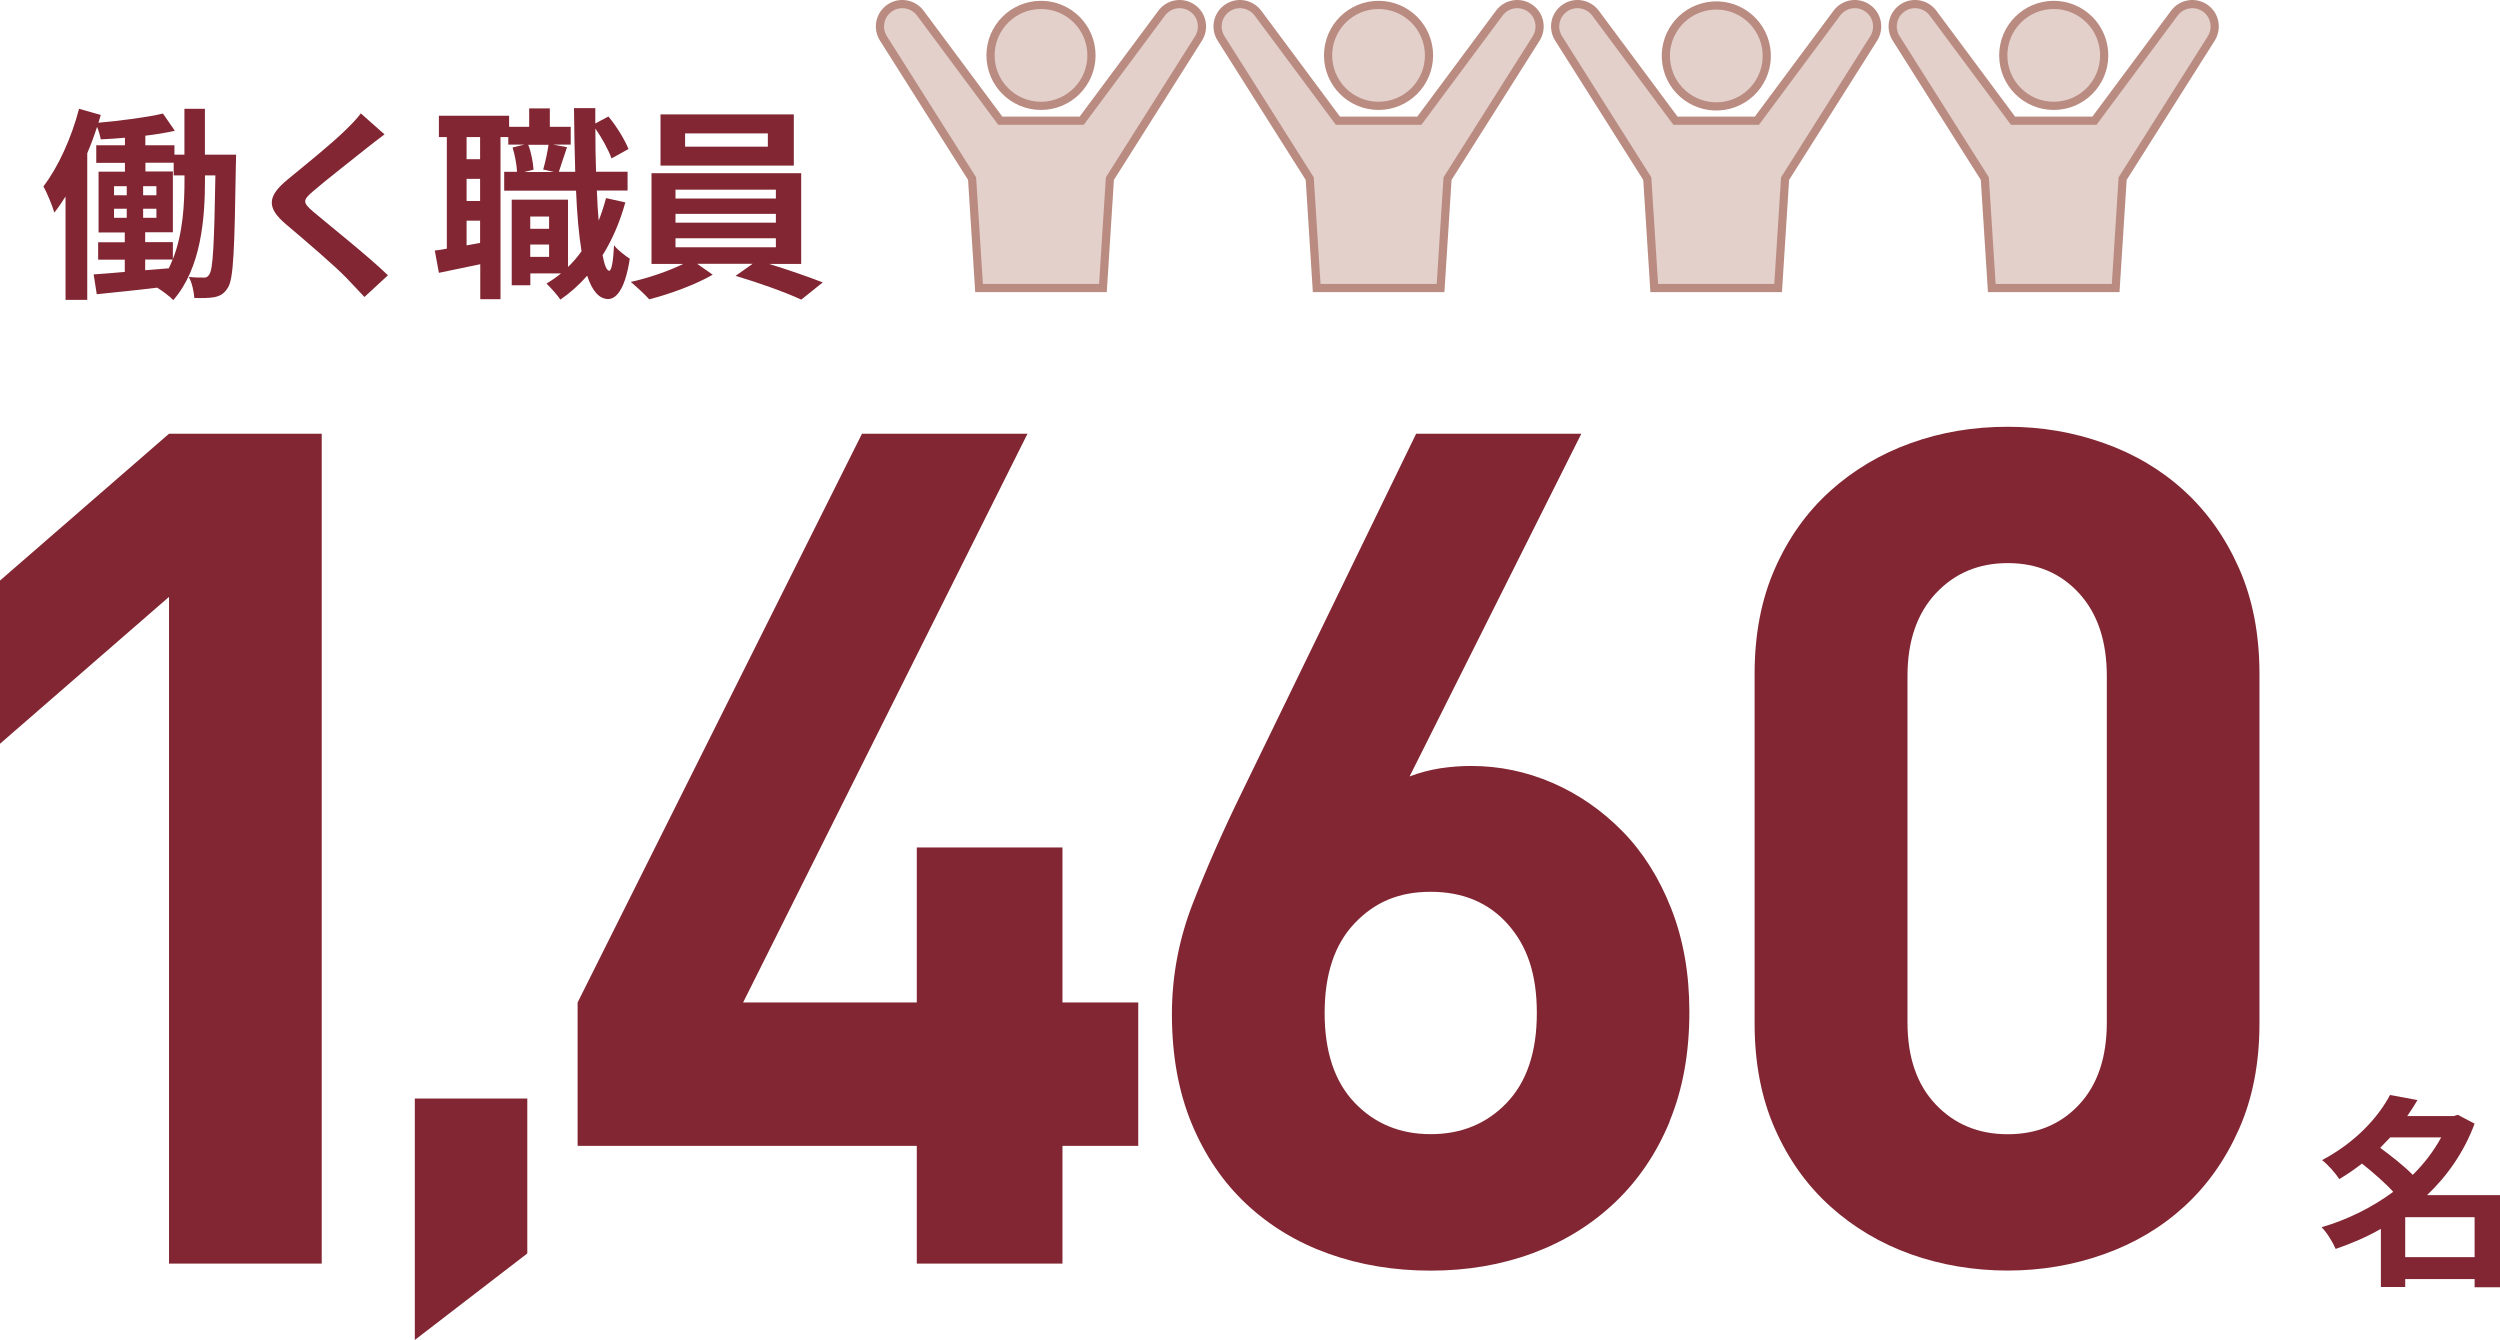 <svg viewBox="0 0 305.14 163.55" xmlns="http://www.w3.org/2000/svg"><g fill="#812632"><path d="m28.82 18.86s-.03.88-.03 1.22c-.17 10.4-.27 14.02-1 15.07-.45.72-.92.97-1.62 1.12-.6.12-1.5.12-2.45.1-.05-.75-.28-1.85-.67-2.57.75.08 1.4.08 1.8.08.32.03.52-.08.72-.42.42-.65.58-3.6.72-12.05h-1.27v.5c0 4.72-.45 10.8-3.87 14.72-.42-.45-1.35-1.15-1.97-1.52-2.65.33-5.27.58-7.37.8l-.38-2.42c1.07-.07 2.37-.17 3.8-.3v-1.5h-3.25v-2.12h3.25v-1.2h-3.2v-7.42h3.22v-1.07h-3.5v-2.15h3.5v-.92c-1 .1-2 .15-2.95.2-.08-.43-.25-1.03-.45-1.53-.35 1.08-.75 2.17-1.2 3.22v17.9h-2.65v-12.62c-.45.72-.9 1.38-1.37 1.97-.2-.72-.88-2.42-1.33-3.2 1.8-2.35 3.42-5.9 4.35-9.47l2.65.75c-.1.3-.18.62-.28.95 2.72-.25 5.87-.65 7.87-1.12l1.45 2.1c-1.08.25-2.33.45-3.6.6v1.17h3.55v1.15h1.22v-5.6h2.5v5.6h3.8zm-14.9 4.97h1.55v-1.1h-1.55zm0 2.75h1.55v-1.1h-1.55zm5.17-2.75v-1.1h-1.62v1.1zm0 2.75v-1.1h-1.62v1.1zm3.43-5.17h-1.32v-1.55h-3.45v1.07h3.35v7.42h-3.38v1.2h3.38v2.08c1.25-3.15 1.42-6.82 1.42-9.72zm-4.8 11.57 2.88-.23c.17-.35.32-.7.47-1.07h-3.35z"/><path d="m46.92 16.41c-.78.58-1.6 1.22-2.17 1.67-1.6 1.3-4.87 3.82-6.52 5.25-1.32 1.12-1.3 1.4.05 2.55 1.85 1.57 6.62 5.35 9.07 7.72l-2.87 2.65c-.7-.77-1.47-1.55-2.17-2.3-1.35-1.42-5.12-4.65-7.4-6.57-2.45-2.08-2.25-3.45.23-5.5 1.92-1.57 5.32-4.32 7-5.97.7-.67 1.5-1.5 1.9-2.07l2.9 2.57z"/><path d="m76.32 24.73c-.67 2.4-1.6 4.55-2.77 6.42.22 1.2.5 1.88.8 1.9.3 0 .5-1.15.6-3.12.42.6 1.5 1.38 1.92 1.65-.62 4.05-1.8 4.92-2.65 4.92-1.12-.02-1.95-1.02-2.55-2.85-.98 1.12-2.08 2.1-3.27 2.92-.33-.5-1.17-1.47-1.7-1.95.62-.38 1.23-.8 1.78-1.25h-3.75v1.45h-2.27v-10.45h6.87v8.22c.6-.58 1.15-1.22 1.65-1.92-.33-2.02-.55-4.52-.67-7.4h-8.77v-2.3h1.57c-.05-.83-.25-2.05-.55-2.97l1.45-.35h-1.97v-.92h-.95v19.79h-2.47v-4.27c-1.77.38-3.55.75-5.05 1.05l-.5-2.72c.45-.05.95-.12 1.47-.23v-13.62h-.97v-2.6h8.57v1.35h2.45v-2.25h2.52v2.25h2.55v2.17h-2.15l1.7.32c-.38 1.08-.72 2.2-1 3h2c-.08-2.4-.12-5-.15-7.77h2.6v1.87l1.6-.85c1.02 1.22 2 2.85 2.45 3.97l-2.07 1.15c-.35-1-1.15-2.47-1.97-3.65 0 1.85.02 3.6.08 5.27h3.85v2.3h-3.75c.05 1.33.12 2.55.22 3.67.35-.87.65-1.8.9-2.75l2.37.53zm-17.72-8h-1.65v2.7h1.65zm0 5.1h-1.65v2.7h1.65zm0 7.82v-2.72h-1.65v3.02zm5.87-11.99c.38.95.6 2.22.65 3.05l-1.12.28h3.6l-1.3-.3c.25-.85.52-2.12.65-3.02h-2.47zm.25 8.77v1.5h2.3v-1.5zm2.3 4.92v-1.5h-2.3v1.5z"/><path d="m93.82 32.2c2.32.7 4.87 1.6 6.6 2.27l-2.62 2.1c-1.92-.9-5.37-2.12-8.02-2.9l2.08-1.47h-6.77l1.9 1.33c-2.02 1.17-5.22 2.37-7.75 3-.55-.62-1.58-1.55-2.25-2.12 2.15-.47 4.7-1.35 6.4-2.2h-3.87v-11.07h18.27v11.07h-3.95zm3.07-11.99h-16.27v-6.25h16.27zm-14.44 4.02h12.25v-1.08h-12.25zm0 2.95h12.25v-1.08h-12.25zm0 3h12.25v-1.1h-12.25zm11.27-13.9h-10.1v1.62h10.1z"/><path d="m20.63 154.23v-81.38l-20.63 17.93v-19.92l20.63-17.92h18.64v101.29z"/><path d="m50.63 163.55v-29.47h13.73v18.91z"/><path d="m129.68 139.86v14.37h-17.78v-14.37h-41.4v-17.5l34.71-69.42h20.2l-34.71 69.42h21.2v-18.92h17.78v18.92h9.25v17.5z"/><path d="m203.8 136.88c-1.61 3.89-3.84 7.18-6.69 9.89-2.85 2.7-6.19 4.77-10.03 6.19s-7.99 2.13-12.45 2.13-8.61-.69-12.45-2.06-7.18-3.39-10.03-6.05c-2.84-2.65-5.07-5.93-6.69-9.82-1.61-3.89-2.42-8.34-2.42-13.37 0-4.65.85-9.15 2.55-13.52 1.7-4.36 3.69-8.87 5.96-13.51l21.3-43.82h20.16l-20.96 41.83c1.23-.47 2.49-.8 3.77-1 1.28-.19 2.54-.28 3.77-.28 3.41 0 6.71.69 9.89 2.06 3.18 1.38 6.02 3.34 8.54 5.9 2.51 2.56 4.5 5.71 5.97 9.46s2.21 7.94 2.21 12.59c0 5.03-.81 9.49-2.42 13.37zm-19.74-24.05c-2.34-2.65-5.49-3.98-9.43-3.98s-6.85 1.28-9.29 3.84-3.66 6.21-3.66 10.95 1.22 8.39 3.66 10.95 5.54 3.84 9.29 3.84 6.85-1.28 9.29-3.84 3.66-6.21 3.66-10.95-1.17-8.16-3.52-10.81z"/><path d="m273.29 137.8c-1.66 3.75-3.89 6.9-6.69 9.46s-6.07 4.5-9.82 5.83-7.66 1.99-11.74 1.99-8.11-.67-11.81-1.99-6.97-3.27-9.82-5.83c-2.84-2.56-5.1-5.71-6.76-9.46s-2.49-8.04-2.49-12.88v-42.68c0-4.84.83-9.13 2.49-12.87 1.66-3.75 3.91-6.9 6.76-9.46s6.12-4.5 9.82-5.83 7.63-1.99 11.81-1.99 7.99.66 11.74 1.99 7.02 3.27 9.82 5.83 5.03 5.71 6.69 9.46 2.49 8.04 2.49 12.87v42.68c0 4.84-.83 9.13-2.49 12.88zm-16.14-55.27c0-4.27-1.12-7.63-3.37-10.1s-5.16-3.7-8.72-3.7-6.49 1.23-8.79 3.7-3.45 5.83-3.45 10.1v42.25c0 4.27 1.15 7.61 3.45 10.03s5.23 3.63 8.79 3.63 6.47-1.21 8.72-3.63 3.37-5.76 3.37-10.03z"/><path d="m305.14 157.12h-3.1v-1h-8.47v.97h-2.97v-7.1c-1.75 1-3.62 1.8-5.52 2.45-.35-.83-1.1-2.05-1.72-2.65 3.12-.9 6.15-2.4 8.75-4.32-1-1.1-2.5-2.4-3.82-3.45-.85.67-1.77 1.3-2.77 1.9-.45-.72-1.42-1.82-2.1-2.32 4.1-2.17 6.85-5.22 8.3-7.95l3.35.62c-.38.65-.8 1.3-1.25 1.95h5.67l.5-.15 2.05 1.08c-1.27 3.42-3.3 6.35-5.8 8.72h8.92v11.25zm-13.4-18.3c-.4.42-.8.85-1.22 1.28 1.32.97 2.92 2.22 3.97 3.3 1.4-1.38 2.57-2.92 3.47-4.57h-6.22zm10.3 14.62v-4.87h-8.47v4.87z"/></g><g fill="#e3d0ca" stroke="#ba8b81" stroke-miterlimit="10"><circle cx="127.06" cy="6.76" r="6.16"/><path d="m145.61 1.04c-1.21-.9-2.92-.65-3.82.56l-9.76 13.13h-9.94l-9.76-13.13c-.85-1.13-2.44-1.45-3.65-.68-1.28.81-1.66 2.49-.85 3.77l10.82 17.11.85 13.36h15.12l.85-13.36 10.82-17.11c.75-1.2.47-2.8-.68-3.65z"/><circle cx="168.26" cy="6.76" r="6.16"/><path d="m186.82 1.04c-1.21-.9-2.92-.65-3.82.56l-9.76 13.13h-9.94l-9.76-13.13c-.85-1.13-2.44-1.45-3.65-.68-1.28.81-1.66 2.49-.85 3.77l10.82 17.11.85 13.36h15.12l.85-13.36 10.82-17.11c.75-1.2.47-2.8-.68-3.65z"/><circle cx="209.47" cy="6.76" r="6.16" transform="matrix(.987 -.161 .161 .987 1.65 33.88)"/><path d="m228.02 1.04c-1.21-.9-2.92-.65-3.82.56l-9.76 13.13h-9.94l-9.76-13.13c-.85-1.13-2.44-1.45-3.65-.68-1.28.81-1.66 2.49-.85 3.77l10.82 17.11.85 13.36h15.12l.85-13.36 10.82-17.11c.75-1.2.47-2.8-.68-3.65z"/><circle cx="250.67" cy="6.76" r="6.16"/><path d="m269.22 1.04c-1.21-.9-2.92-.65-3.82.56l-9.76 13.13h-9.94l-9.76-13.13c-.85-1.13-2.44-1.45-3.65-.68-1.28.81-1.66 2.49-.85 3.77l10.82 17.11.85 13.36h15.12l.85-13.36 10.82-17.11c.75-1.2.47-2.8-.68-3.65z"/></g></svg>
